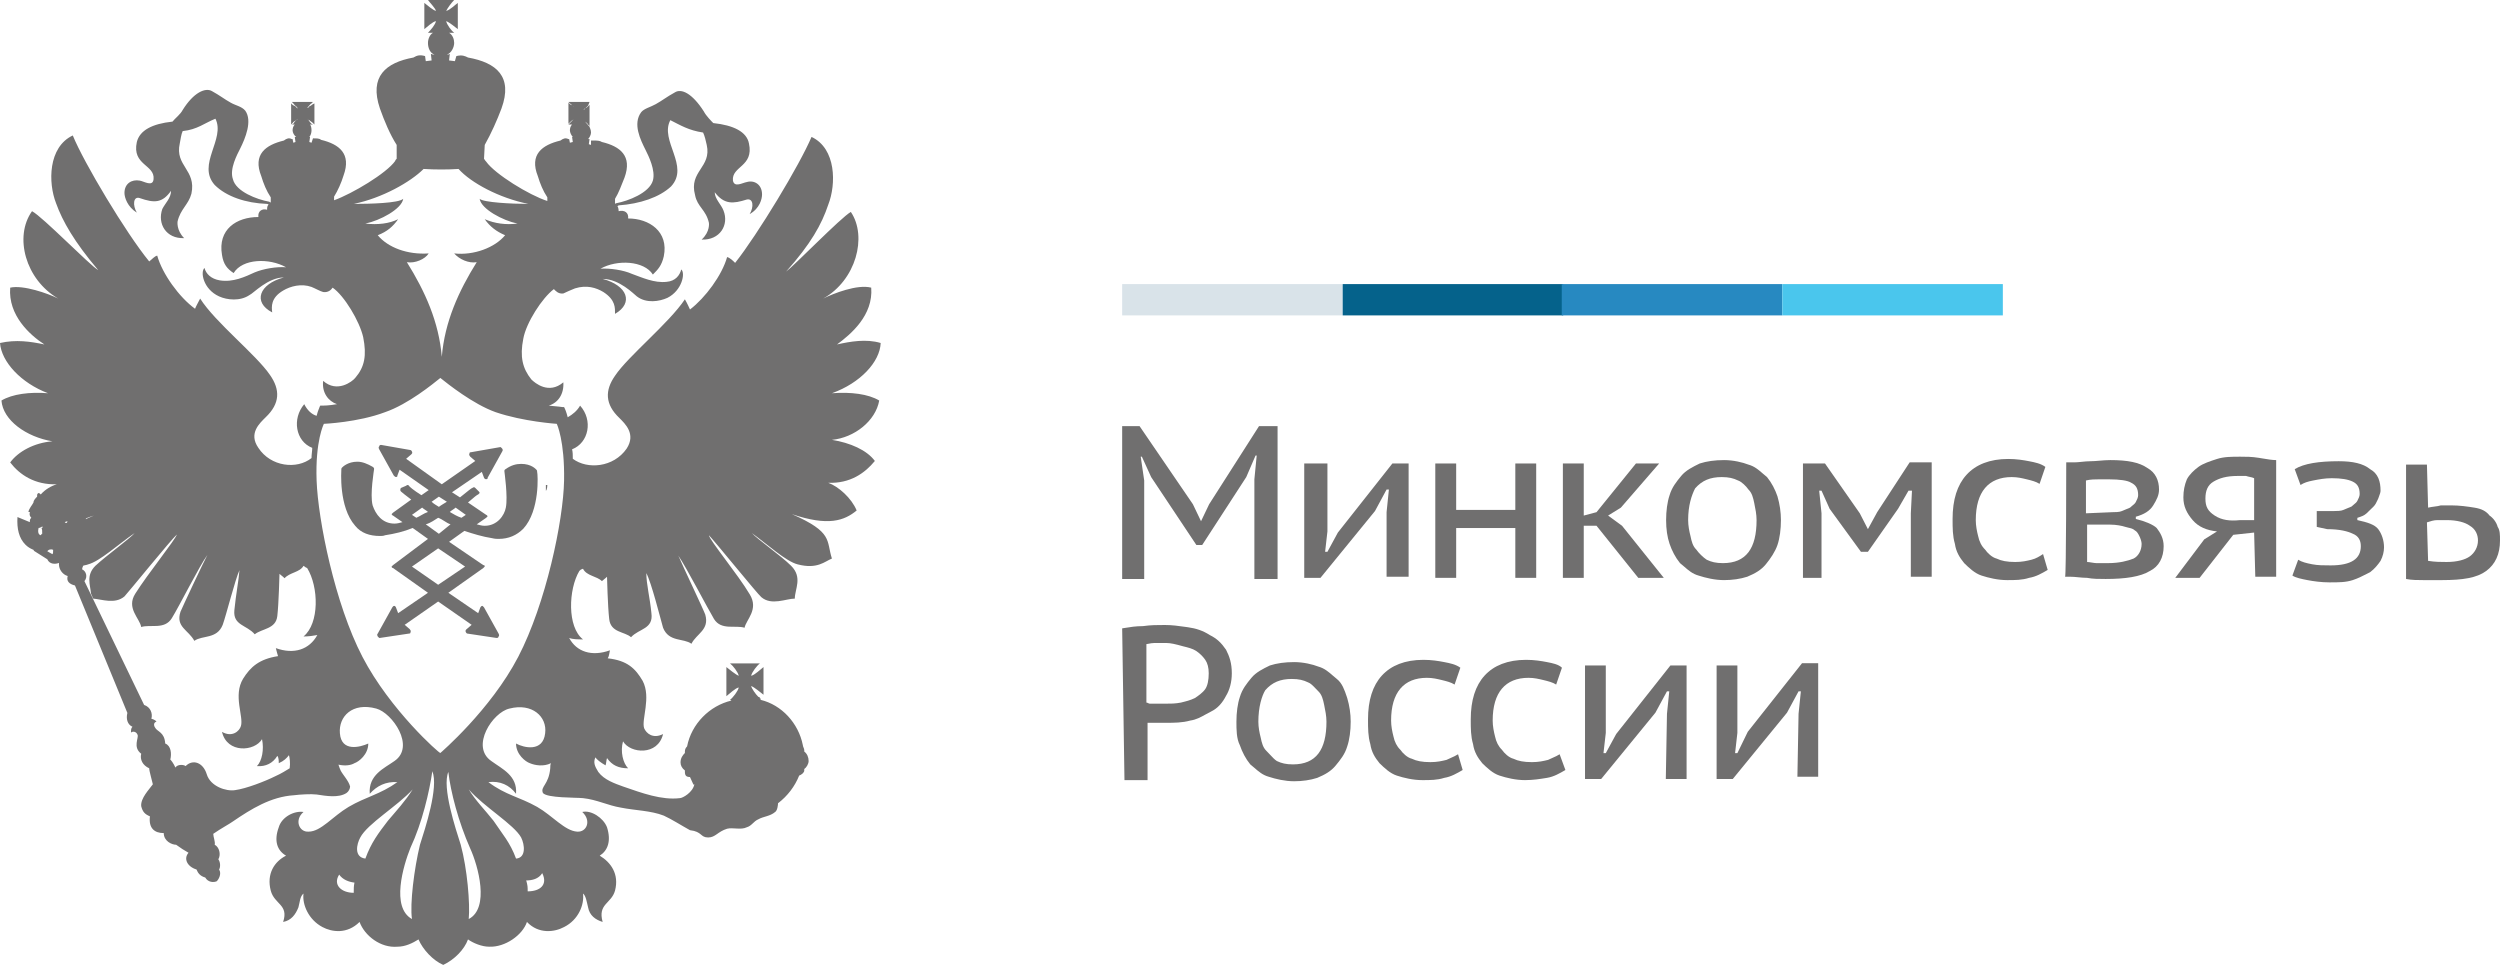 <svg width="474" height="183" viewBox="0 0 474 183" fill="none" xmlns="http://www.w3.org/2000/svg">
<path d="M101.704 89.058C101.566 88.92 100.738 87.953 98.806 87.953C97.84 87.953 96.874 88.229 95.908 88.92C95.632 89.058 95.632 89.196 95.632 89.334C95.632 89.472 96.322 94.166 95.908 96.238C95.632 97.756 94.252 99.689 91.906 99.689C91.354 99.689 90.94 99.551 90.388 99.413L92.182 98.171C92.32 98.032 92.458 97.894 92.458 97.894C92.458 97.894 92.32 97.618 92.182 97.618L88.732 95.271C89.836 94.305 90.526 93.752 90.664 93.752C90.802 93.614 90.94 93.476 90.94 93.476C90.94 93.338 90.802 93.2 90.802 93.2L90.112 92.51C89.974 92.371 89.836 92.371 89.836 92.371L89.56 92.51C89.422 92.51 88.594 93.2 87.214 94.305L85.696 93.338L91.354 89.472L91.768 90.577C91.906 90.853 92.044 90.853 92.182 90.853C92.458 90.853 92.458 90.715 92.458 90.577L95.218 85.606C95.356 85.33 95.356 85.33 95.218 85.054C95.08 84.916 94.942 84.778 94.942 84.778H94.804L89.284 85.744C89.008 85.744 89.008 85.882 89.008 86.02C88.87 86.296 89.008 86.296 89.146 86.573L90.112 87.401L83.764 91.819L77.002 86.987L77.968 86.158C78.106 86.02 78.244 85.882 78.106 85.606C77.968 85.33 77.83 85.33 77.83 85.33L72.31 84.363H72.172C72.034 84.363 71.896 84.501 71.896 84.639C71.758 84.778 71.758 84.916 71.896 85.192L74.656 90.162C74.794 90.3 74.932 90.439 75.07 90.439C75.346 90.439 75.346 90.3 75.346 90.162L75.76 89.058L81.28 92.924L79.9 93.89C78.382 92.924 77.554 92.233 77.554 92.095C77.416 91.957 77.278 91.957 77.278 91.957C77.14 91.957 77.002 92.095 77.002 92.095L76.036 92.51C75.898 92.648 75.898 92.786 75.898 92.924C75.898 93.062 76.036 93.2 76.036 93.2C76.174 93.338 76.864 93.89 77.968 94.719L74.518 97.204C74.38 97.342 74.242 97.48 74.242 97.48C74.242 97.48 74.38 97.756 74.518 97.756L76.312 98.999C75.76 99.137 75.346 99.275 74.794 99.275C72.448 99.275 71.206 97.48 70.654 95.823C70.102 93.752 70.93 89.058 70.93 88.92C70.93 88.644 70.792 88.644 70.654 88.505C69.688 87.953 68.722 87.539 67.756 87.539C65.962 87.539 64.996 88.505 64.858 88.644C64.72 88.782 64.72 88.92 64.72 88.92C64.72 89.196 64.168 96.1 67.342 99.689C68.446 101.07 70.102 101.622 72.034 101.622C72.31 101.622 72.724 101.622 73 101.484C74.794 101.208 76.588 100.794 78.244 100.104L81.142 102.175L74.518 107.145C74.38 107.283 74.242 107.421 74.242 107.421C74.242 107.56 74.38 107.698 74.518 107.698L81.142 112.392L75.484 116.258L75.07 115.154C74.932 114.877 74.794 114.877 74.794 114.877C74.518 114.877 74.518 115.015 74.38 115.154L71.62 120.124C71.482 120.262 71.482 120.4 71.62 120.676C71.758 120.815 71.896 120.953 71.896 120.953H72.034L77.554 120.124C77.83 120.124 77.83 119.986 77.83 119.848C77.968 119.572 77.83 119.572 77.692 119.296L76.726 118.467L83.074 114.049L89.422 118.467L88.456 119.296C88.318 119.434 88.18 119.572 88.318 119.848C88.456 120.124 88.594 120.124 88.594 120.124L94.114 120.953H94.252C94.39 120.953 94.528 120.815 94.528 120.676C94.666 120.538 94.666 120.4 94.528 120.124L91.768 115.154C91.63 115.015 91.492 114.877 91.492 114.877C91.216 114.877 91.216 115.015 91.078 115.154L90.664 116.258L85.006 112.392L91.63 107.698C91.768 107.56 91.906 107.421 91.906 107.421C91.906 107.145 91.768 107.145 91.63 107.145L85.144 102.727L88.042 100.656C89.698 101.208 91.492 101.76 93.286 102.037C93.838 102.175 94.252 102.175 94.528 102.175C96.46 102.175 97.978 101.484 99.22 100.242C102.394 96.79 101.98 89.886 101.842 89.472C101.842 89.334 101.842 89.196 101.704 89.058ZM83.212 94.166L84.73 95.133C84.316 95.409 83.764 95.685 83.212 96.1C82.798 95.823 82.246 95.547 81.832 95.133L83.212 94.166ZM78.106 97.618L80.038 96.238C80.314 96.514 80.866 96.79 81.142 97.066C80.314 97.342 79.624 97.894 78.934 98.171L78.106 97.618ZM88.18 107.421L83.074 110.873L78.106 107.421L83.074 103.97L88.18 107.421ZM83.212 101.208L80.728 99.413C81.694 99.137 82.384 98.585 83.074 98.171C83.902 98.447 84.592 99.137 85.42 99.413L83.212 101.208ZM87.49 98.171C86.662 97.894 85.972 97.48 85.282 97.066C85.558 96.79 86.11 96.514 86.386 96.238L88.318 97.618L87.49 98.171Z" fill="#706F6F"/>
<path d="M103.499 93.062C103.775 92.785 103.775 91.957 103.775 91.957H103.499V93.062Z" fill="#706F6F"/>
<path d="M166.701 75.94C164.631 74.698 161.319 74.283 157.731 74.559C163.113 72.626 166.839 68.622 166.977 65.032C164.217 64.204 161.181 64.756 158.697 65.308C161.319 63.376 165.597 59.786 165.183 54.539C162.561 53.849 158.007 55.643 156.075 56.61C162.285 53.158 164.493 44.874 161.319 40.179C159.387 41.284 150.556 50.397 149.038 51.501C153.729 46.254 155.799 42.526 157.041 38.798C158.559 34.932 158.559 28.167 153.867 25.958C151.66 31.204 143.656 44.459 139.378 49.844C138.964 49.43 138.412 48.878 137.86 48.74C136.894 52.192 133.72 56.472 130.822 58.681C130.684 58.405 130.408 57.715 129.856 56.748C126.82 61.304 119.092 67.518 116.608 71.246C114.676 74.007 114.676 76.63 117.436 79.254C118.54 80.359 120.61 82.291 118.816 85.053C116.332 88.643 111.364 89.057 108.604 86.986C108.604 86.296 108.604 85.743 108.466 85.191C111.64 83.948 112.468 79.668 109.984 76.907C109.432 77.873 108.604 78.564 107.638 79.116C107.362 78.011 107.086 77.459 107.086 77.459L106.948 77.183H106.672C106.672 77.183 105.706 77.045 104.05 76.907C105.844 76.354 106.948 74.698 106.81 72.488C104.05 74.836 101.428 72.626 100.738 71.936C99.082 69.865 98.53 67.656 99.22 64.204C99.772 61.166 102.808 56.472 105.016 54.815C105.292 55.091 105.844 55.782 106.81 55.643C107.362 55.367 108.328 54.953 109.018 54.677C111.226 53.986 113.02 54.539 114.4 55.367C116.746 56.886 116.608 58.405 116.608 59.51C120.196 57.438 118.954 54.125 114.262 52.882C117.436 52.882 120.196 55.782 120.748 56.196C122.542 57.576 125.026 57.162 126.544 56.472C129.304 55.091 129.994 51.777 129.166 51.087C128.89 52.192 128.062 53.296 126.406 53.434C124.06 53.71 121.714 52.606 119.782 51.915C118.264 51.225 115.642 50.811 113.848 50.949C117.022 49.154 122.128 49.43 123.784 52.053C124.75 51.087 125.44 50.397 125.854 48.602C126.82 43.907 123.094 41.422 119.092 41.422C119.23 40.317 118.402 39.765 117.298 40.041C117.298 39.627 117.16 39.075 117.022 39.075C117.16 39.075 117.298 38.937 117.298 38.937C121.3 38.66 125.026 37.418 127.234 35.347C130.822 31.481 125.026 26.648 127.096 22.782C129.028 23.749 130.546 24.715 133.306 25.129C133.582 25.682 133.858 26.786 133.996 27.477C134.962 31.757 130.546 32.447 131.788 37.004C132.202 39.213 133.858 39.765 134.41 42.25C134.41 42.25 134.686 43.907 133.03 45.426C136.48 45.564 138.274 42.665 137.17 39.903C136.756 38.798 135.514 37.694 135.514 36.451C137.308 38.798 138.964 38.66 141.586 37.832C142.828 37.556 142.966 39.213 142.138 40.593C144.07 39.489 144.484 37.694 144.484 36.865C144.484 34.932 142.966 34.104 141.586 34.518C140.758 34.656 139.24 35.623 138.964 34.242C138.688 31.481 142.966 31.619 142 27.2C141.586 24.991 139.102 23.749 135.238 23.334C134.962 23.058 133.858 21.954 133.444 21.125C131.236 17.673 129.166 16.707 127.924 17.535C126.406 18.364 125.578 19.054 124.336 19.744C123.37 20.297 122.128 20.573 121.576 21.263C119.92 23.472 121.438 26.51 122.404 28.443C122.956 29.548 124.336 32.309 123.784 34.242C123.094 36.589 119.092 38.108 116.884 38.522C116.746 38.522 116.608 38.66 116.608 38.66V37.694C117.298 36.589 117.85 35.071 118.402 33.69C119.92 29.548 117.574 27.753 114.124 26.924C113.71 26.648 113.158 26.648 112.606 26.648H112.054V27.477L111.64 27.338L111.778 26.372H111.502C111.778 26.096 112.054 25.544 112.054 25.129C112.054 24.577 111.778 24.163 111.778 24.025L111.502 23.749C111.364 23.472 111.226 23.472 110.95 23.058C110.812 22.92 110.674 22.782 110.674 22.782C110.812 22.92 110.95 23.058 110.95 23.058C111.226 23.334 111.364 23.334 111.502 23.61L111.778 23.887V19.883L111.502 20.159C111.364 20.297 111.226 20.435 110.95 20.573C110.674 20.849 110.674 20.849 110.674 20.849C110.674 20.711 110.812 20.573 110.95 20.573C111.226 20.297 111.364 20.159 111.502 20.021L111.778 19.33H107.776L108.052 19.606C108.328 19.744 108.466 20.021 108.742 20.159C108.88 20.435 109.018 20.435 109.018 20.435C108.88 20.297 108.742 20.297 108.742 20.159C108.466 19.883 108.19 19.883 108.052 19.744L107.776 19.468V23.472L108.052 23.196C108.328 22.92 108.328 22.92 108.742 22.644C108.88 22.506 109.018 22.368 109.018 22.368C108.88 22.506 108.742 22.644 108.742 22.644C108.466 22.92 108.328 23.058 108.052 23.334L107.776 23.61H108.466C108.19 23.887 108.052 24.301 108.052 24.715C108.052 25.129 108.328 25.682 108.604 25.958H108.466L108.604 26.924L108.052 27.062L107.914 26.372H107.776C107.224 26.096 106.81 26.234 106.258 26.648C102.808 27.477 100.324 29.271 101.98 33.414C102.394 34.794 102.946 36.175 103.774 37.418V38.108C100.324 37.004 93.838 32.999 92.183 30.652C91.906 30.376 91.906 30.238 91.769 30.1L91.906 27.477C93.148 25.267 94.252 22.782 95.081 20.573C97.288 14.498 94.115 11.874 88.733 10.908C88.181 10.632 87.629 10.355 86.525 10.632L86.249 11.598L85.145 11.46L85.283 10.217C85.007 10.355 85.007 10.355 84.731 10.355C85.559 10.079 86.111 8.975 86.111 8.146C86.111 7.456 85.835 6.628 85.145 6.213H86.111C85.559 5.799 84.731 4.694 84.593 4.004C85.283 4.28 86.249 5.109 86.801 5.523V0.552C86.387 0.828 85.283 1.933 84.593 2.071C84.869 1.519 85.559 0.552 86.111 0H81.143C81.419 0.414 82.523 1.519 82.661 2.071C82.109 1.933 81.143 1.105 80.453 0.552V5.523C81.005 5.109 81.971 4.142 82.661 4.004C82.523 4.694 81.695 5.661 81.143 6.213H82.109C81.557 6.489 81.143 7.318 81.143 8.146C81.143 9.113 81.557 10.079 82.385 10.355C82.109 10.355 82.109 10.355 81.695 10.217L81.833 11.46L80.729 11.598L80.591 10.632C79.625 10.355 79.073 10.493 78.383 10.908C73.139 11.874 69.965 14.498 72.035 20.573C72.863 22.92 73.967 25.544 75.209 27.477V30.1C75.071 30.238 74.933 30.376 74.933 30.514C73.277 32.861 66.791 36.727 63.341 37.97V37.28C64.031 36.175 64.721 34.656 65.135 33.276C66.653 29.133 64.307 27.338 60.857 26.51C60.581 26.234 60.029 26.234 59.477 26.234H59.339L59.063 27.062L58.649 26.924L58.787 25.958H58.649C58.925 25.682 59.063 25.129 59.063 24.715C59.063 24.163 58.925 23.749 58.787 23.61H59.339L59.063 23.472C58.787 23.196 58.787 23.196 58.511 22.782C58.373 22.644 58.235 22.506 58.235 22.506C58.373 22.644 58.511 22.782 58.649 22.782C58.925 23.058 59.063 23.058 59.339 23.334L59.615 23.61V19.606L59.339 19.744C59.063 19.883 59.063 20.021 58.649 20.159C58.511 20.435 58.373 20.435 58.235 20.435C58.373 20.297 58.511 20.159 58.511 20.159C58.787 19.883 58.787 19.744 59.063 19.606L59.339 19.33H55.337L55.613 19.606C55.751 19.744 55.889 20.021 56.165 20.159C56.441 20.435 56.441 20.573 56.441 20.573C56.303 20.435 56.165 20.435 56.165 20.297C55.889 20.021 55.613 20.021 55.475 19.883L55.199 19.606V23.61L55.475 23.334C55.613 23.058 55.751 23.058 56.165 22.782C56.441 22.644 56.441 22.506 56.441 22.506C56.441 22.644 56.303 22.782 56.165 22.782C55.889 23.058 55.751 23.196 55.613 23.472L55.337 23.61H55.889C55.613 23.887 55.475 24.301 55.475 24.715C55.475 25.129 55.751 25.682 56.165 25.958H55.889L56.027 26.924L55.613 27.062L55.475 26.372H55.337C54.785 26.096 54.371 26.234 53.819 26.648C50.369 27.477 47.885 29.271 49.541 33.414C49.955 34.794 50.507 36.175 51.335 37.418V38.384C51.197 38.384 51.059 38.246 51.059 38.246C48.713 37.832 44.711 36.313 44.159 33.966C43.469 32.033 44.987 29.271 45.539 28.167C46.505 26.234 47.885 22.92 46.505 20.987C45.815 20.159 44.711 20.021 43.745 19.468C42.503 18.778 41.675 18.088 40.157 17.259C38.915 16.569 36.707 17.535 34.637 20.849C34.223 21.677 33.12 22.506 32.706 23.058C28.841 23.472 26.496 24.715 25.944 26.924C24.978 31.343 29.393 31.204 29.117 33.966C28.98 35.485 27.324 34.38 26.496 34.242C24.978 33.966 23.598 34.794 23.598 36.589C23.598 37.418 24.15 39.213 25.944 40.317C25.116 38.937 25.254 37.142 26.496 37.556C29.256 38.522 30.773 38.522 32.429 36.175C32.429 37.556 31.326 38.522 30.773 39.627C29.808 42.388 31.463 45.288 34.913 45.15C33.395 43.631 33.671 41.974 33.671 41.974C34.223 39.627 35.741 38.798 36.293 36.727C37.259 32.171 33.12 31.481 34.085 27.2C34.223 26.51 34.361 25.405 34.637 24.853C37.397 24.577 38.777 23.334 40.847 22.506C42.779 26.372 37.259 31.204 40.709 35.071C42.917 37.28 46.643 38.522 50.645 38.66C50.783 38.66 50.921 38.798 50.921 38.798C50.645 39.075 50.645 39.351 50.645 39.765C49.679 39.489 48.851 40.041 48.989 41.146C44.849 41.146 41.261 43.493 42.089 48.325C42.365 50.12 43.055 50.949 44.297 51.777C45.953 49.016 51.059 48.878 54.233 50.673C52.439 50.535 49.955 50.949 48.299 51.639C46.505 52.468 44.159 53.572 41.675 53.158C40.019 52.882 39.053 51.915 38.777 50.811C37.949 51.501 38.501 54.815 41.537 56.196C43.055 56.886 45.539 57.162 47.333 55.92C48.023 55.643 50.783 52.606 53.819 52.606C49.127 53.849 47.885 57.3 51.611 59.233C51.473 58.129 51.335 56.472 53.681 55.091C55.061 54.263 57.131 53.71 59.063 54.401C59.753 54.677 60.719 55.229 61.271 55.367C62.237 55.505 62.789 54.953 63.065 54.539C65.273 56.058 68.171 60.89 68.861 63.928C69.551 67.38 69.137 69.589 67.343 71.66C66.791 72.35 63.893 74.559 61.271 72.212C60.995 74.421 62.237 76.078 63.893 76.63C62.375 76.907 61.271 76.907 61.133 76.907H60.719L60.581 77.183C60.581 77.321 60.305 77.735 60.029 78.84C59.063 78.564 58.235 77.735 57.683 76.63C55.337 79.392 56.027 83.672 59.201 84.915C59.201 85.467 59.063 86.157 59.063 86.848C56.303 89.057 51.335 88.505 48.989 84.915C47.057 82.153 49.265 80.22 50.369 79.116C53.129 76.492 53.129 73.869 51.197 71.108C48.575 67.242 40.847 61.166 37.949 56.61C37.535 57.438 37.121 58.129 36.983 58.543C33.947 56.334 30.773 51.915 29.808 48.464C29.256 48.602 28.841 49.154 28.29 49.568C23.874 44.183 15.87 30.79 13.8 25.682C9.108 27.891 9.108 34.656 10.626 38.522C11.868 41.974 14.076 45.84 18.63 51.225C16.974 50.259 8.142 41.146 6.072 40.041C2.622 44.874 4.83 53.02 11.04 56.61C9.108 55.643 4.416 53.986 1.932 54.539C1.518 59.786 5.658 63.514 8.418 65.308C5.796 64.756 3.036 64.342 0 65.032C0.276 68.622 4.002 72.626 9.108 74.559C5.658 74.283 2.346 74.698 0.276 75.94C0.552 79.668 4.968 82.844 9.936 83.672C6.486 83.948 3.45 85.605 1.932 87.676C3.726 90.024 6.624 91.957 10.764 91.819C9.798 92.095 8.556 92.785 7.728 93.752C7.59 93.614 7.452 93.475 7.314 93.475C7.038 93.614 7.038 93.751 7.038 94.028C7.038 94.028 7.038 94.028 7.038 94.166C6.762 94.442 6.348 94.856 6.348 95.27C6.072 95.823 5.52 96.375 5.382 97.065C5.658 97.065 5.658 97.065 5.658 97.203C5.52 97.48 5.658 97.894 5.934 98.17C5.658 98.446 5.658 98.584 5.658 98.998L3.312 98.032C3.174 100.241 3.588 102.036 4.83 103.279C5.796 104.245 6.762 104.245 6.348 104.383L8.97 106.04C9.384 107.007 10.488 107.007 11.178 106.73C11.178 106.73 11.178 106.868 11.178 107.007C11.178 107.973 11.868 108.94 12.834 109.216C12.558 110.182 13.11 110.735 14.214 111.011L24.15 135.173C23.874 136.278 24.15 137.383 25.116 137.797C24.84 138.073 24.84 138.349 24.84 138.901C25.116 138.625 25.806 138.625 26.082 139.316C26.358 139.868 25.116 141.663 26.772 142.906C26.496 144.01 27.048 145.115 28.29 145.667C28.29 146.219 28.841 148.014 28.98 148.705C28.29 149.671 26.634 151.328 26.772 152.847C27.048 153.951 27.462 154.366 28.427 154.78C28.151 156.989 29.256 157.955 31.049 157.955C31.049 159.474 32.568 160.165 33.395 160.165C34.361 160.855 34.775 161.131 35.741 161.683C34.775 162.788 35.465 164.307 37.259 164.859C37.535 165.549 37.949 166.102 38.915 166.378C39.467 167.344 40.571 167.344 41.123 167.068C41.399 166.792 42.089 165.688 41.537 164.859C41.813 164.445 41.813 163.478 41.399 162.926C41.951 161.96 41.537 160.579 40.709 160.165C40.847 159.612 40.433 158.646 40.433 158.094C41.813 157.127 43.607 156.161 44.159 155.746C47.609 153.399 51.335 151.052 55.751 150.776C56.855 150.638 58.925 150.5 60.029 150.638C61.823 150.914 64.169 151.328 65.687 150.361C66.101 150.085 66.377 149.533 66.377 149.119C66.101 148.014 64.997 146.91 64.583 146.081C64.445 145.805 64.307 145.391 64.169 144.977C65.411 145.253 66.515 145.115 67.205 144.7C68.033 144.424 69.827 143.044 69.827 140.973C68.309 141.663 64.721 142.629 64.445 139.039C64.169 135.864 66.791 133.102 71.345 134.345C74.381 135.173 78.797 141.525 74.795 144.286C72.863 145.667 69.827 146.91 70.103 150.5C71.483 148.981 73.139 148.152 75.347 148.29C72.035 150.638 69.413 151.052 66.101 152.985C63.065 154.78 60.857 157.679 58.511 157.679C56.717 157.817 55.751 155.47 57.545 153.951C55.751 153.675 53.405 154.918 52.853 156.851C51.887 159.474 52.577 161.269 54.233 162.236C52.025 163.34 50.507 165.688 51.335 168.863C52.025 171.487 54.785 171.487 53.681 174.8C55.199 174.524 56.027 173.42 56.579 172.039C56.855 171.072 56.855 169.968 57.545 169.416C57.269 171.487 58.511 174.386 61.133 175.767C62.927 176.733 65.825 177.148 68.171 174.8C69.137 177.424 72.173 179.771 75.347 179.495C76.865 179.495 78.245 178.805 79.349 178.114C80.177 180.047 82.109 182.118 84.041 182.947C86.111 181.98 88.043 180.047 88.733 178.114C89.698 178.805 91.355 179.495 92.734 179.495C95.77 179.633 99.082 177.286 99.91 174.8C102.118 177.148 105.154 176.733 106.948 175.767C109.708 174.386 110.812 171.487 110.536 169.416C111.088 169.83 111.226 170.934 111.502 172.039C111.778 173.558 112.882 174.386 114.262 174.8C113.296 171.349 115.918 171.349 116.608 168.863C117.436 165.688 115.78 163.478 113.71 162.236C115.228 161.269 115.918 159.474 115.09 156.851C114.4 155.056 112.054 153.537 110.398 153.951C112.192 155.608 111.226 157.817 109.432 157.679C107.086 157.541 104.74 154.642 101.842 152.985C98.392 151.052 95.908 150.776 92.597 148.29C94.805 148.014 96.598 148.843 97.84 150.5C98.116 147.048 95.218 145.805 93.148 144.286C89.147 141.525 93.424 135.035 96.598 134.345C100.876 133.24 103.774 135.864 103.36 139.039C102.946 142.629 99.358 141.801 97.84 140.973C97.84 143.044 99.634 144.424 100.462 144.7C101.428 145.115 103.084 145.391 104.464 144.7C104.326 144.977 104.326 145.391 104.326 145.667C104.05 148.843 102.394 149.119 102.946 150.361C103.774 151.328 109.156 151.19 110.536 151.328C113.158 151.604 115.228 152.709 117.712 153.123C120.472 153.675 123.37 153.675 125.854 154.642C127.372 155.332 129.304 156.575 130.822 157.403C133.168 157.679 132.754 158.784 134.272 158.784C135.652 158.784 136.066 157.679 137.86 157.127C138.964 156.851 140.482 157.403 141.586 156.851C142.552 156.575 142.828 155.746 143.794 155.332C144.76 154.78 146.002 154.78 146.968 153.951C147.382 153.675 147.52 152.709 147.52 152.156V152.294C149.314 150.914 150.694 149.119 151.522 147.048C151.936 146.91 152.488 146.495 152.488 146.081C152.488 145.943 152.488 145.805 152.488 145.805C152.902 145.529 153.315 144.839 153.315 144.286C153.315 143.596 153.04 142.906 152.488 142.491C152.488 142.491 152.488 142.353 152.488 142.215C152.488 141.939 152.212 141.525 152.212 141.249C151.384 137.106 148.21 133.655 144.208 132.688C144.208 132.55 144.208 132.55 144.208 132.412H144.07C144.07 132.136 143.932 132.136 143.794 132.136C143.242 131.584 142.552 130.617 142.414 130.065C143.104 130.341 144.208 131.307 144.76 131.722V126.475C144.208 126.889 143.104 127.994 142.414 128.132C142.552 127.441 143.518 126.199 144.07 125.784H138.412C138.964 126.199 139.93 127.441 140.068 128.132C139.378 127.856 138.274 126.889 137.722 126.475V131.998C138.274 131.584 139.378 130.479 140.068 130.341C139.93 131.031 138.964 132.274 138.412 132.688L138.688 132.826C134.548 133.793 131.098 137.245 130.27 141.525C129.994 141.801 129.856 142.077 129.856 142.491C129.856 142.629 129.856 142.767 129.856 142.767C129.442 143.182 129.028 143.734 129.028 144.562C129.028 145.115 129.304 145.667 129.856 146.081C129.856 146.081 129.856 146.219 129.856 146.357C129.856 147.048 130.132 147.324 130.822 147.324C131.098 147.876 131.236 148.29 131.512 148.843C131.512 148.705 131.512 148.705 131.65 148.705C131.374 150.223 129.442 151.328 128.89 151.328C125.44 151.742 121.714 150.361 118.126 149.119C116.608 148.567 114.538 147.876 113.434 146.357C112.744 145.253 112.468 144.562 112.882 143.596C113.158 144.01 113.848 144.562 114.814 145.115C114.952 144.7 114.952 144.148 115.09 143.734C116.056 145.115 117.298 145.667 119.092 145.667C118.126 144.7 117.574 142.491 118.126 140.558C119.506 142.906 124.75 143.32 125.716 139.178C123.784 140.144 122.542 139.039 122.128 138.073C121.576 136.416 123.508 132.274 121.852 129.098C120.472 126.751 118.954 125.232 115.228 124.818C115.504 124.404 115.504 123.851 115.642 123.299C112.192 124.542 109.294 123.575 107.914 120.952C108.604 121.228 109.57 121.228 110.536 121.228C107.5 118.881 107.776 111.701 109.846 108.249C110.122 107.973 110.122 107.973 110.536 107.835C111.226 109.216 113.158 109.216 114.124 110.182C114.4 109.906 114.676 109.768 115.09 109.354C115.09 109.354 115.228 115.015 115.504 117.362C115.78 119.985 118.402 119.709 119.644 120.814C121.162 119.157 123.922 119.295 123.508 116.257C123.232 113.358 122.542 110.735 122.542 108.663C123.508 110.458 125.164 117.086 125.716 119.019C126.82 121.78 129.58 120.952 131.098 122.057C132.064 120.123 134.548 119.433 133.72 116.534C133.444 115.705 129.304 107.007 128.614 105.35C130.132 107.559 134.134 115.291 135.376 117.362C136.756 119.571 139.378 118.467 141.172 119.019C141.448 117.5 143.932 115.567 142.138 112.668C139.93 108.94 134.548 102.45 134.41 101.484C135.376 102.45 143.656 112.668 144.346 113.22C146.278 114.877 149.038 113.496 150.694 113.496C150.694 111.701 152.212 109.492 150.004 107.283C148.072 105.35 143.518 102.174 142.552 101.069C145.588 103.279 149.038 106.454 151.246 107.007C154.971 107.973 156.351 106.454 157.731 105.902C156.627 102.45 158.007 100.931 150.142 97.48C157.041 99.827 160.077 98.722 162.423 96.789C161.457 94.442 158.973 92.233 157.041 91.542C161.181 91.68 163.941 89.747 165.873 87.4C164.355 85.329 161.181 83.948 157.731 83.396C162.009 82.982 166.011 79.806 166.701 75.94ZM8.004 101.207C7.866 101.207 7.866 101.346 7.728 101.484C7.176 101.346 7.176 100.655 7.314 100.103C7.59 100.103 7.728 99.965 8.004 99.827L8.142 99.965L7.866 100.103C8.004 100.379 8.004 100.655 8.004 101.207ZM9.936 105.074L8.97 104.521C9.246 104.107 9.798 104.107 10.074 104.245C10.074 104.659 10.074 104.935 9.936 105.074ZM12.696 99.136C12.558 99.136 12.42 99.136 12.42 99.136L12.282 98.998C12.558 98.86 12.558 98.86 12.834 98.86C12.696 98.998 12.696 99.136 12.696 99.136ZM67.067 169.277C64.721 169.277 63.065 167.759 64.307 165.826C64.997 166.792 66.101 167.206 67.205 167.344C67.067 168.035 67.067 168.449 67.067 169.277ZM102.808 165.549C103.912 167.759 102.394 169.001 100.048 169.001C100.048 168.173 100.048 167.897 99.772 166.93C100.876 166.93 102.118 166.654 102.808 165.549ZM67.067 38.66C72.449 37.556 77.831 34.518 80.315 32.033C82.385 32.171 85.007 32.171 86.939 32.033C89.284 34.656 94.666 37.556 100.186 38.66C97.012 38.66 91.63 38.384 90.941 37.694C91.216 39.627 95.356 41.836 98.116 42.388C95.908 42.665 93.838 42.388 91.906 41.56C92.873 42.941 94.115 43.907 95.77 44.598C93.838 46.945 89.837 48.464 86.111 48.049C87.077 49.154 88.871 49.982 90.388 49.706C86.939 55.229 84.317 61.028 83.765 67.656C83.213 61.028 80.591 55.229 77.141 49.706C78.659 49.982 80.591 49.154 81.281 48.049C77.279 48.325 73.553 46.945 71.621 44.598C73.415 43.907 74.519 42.941 75.485 41.56C73.829 42.388 71.621 42.665 69.275 42.388C72.035 41.836 76.175 39.627 76.451 37.694C75.623 38.522 70.103 38.66 67.067 38.66ZM17.802 97.756C17.25 98.032 16.698 98.17 16.284 98.446C16.284 98.308 16.284 98.308 16.284 98.308C16.836 98.032 17.388 97.894 17.802 97.756ZM52.301 122.885C52.439 123.575 52.577 123.851 52.715 124.404C49.127 124.956 47.471 126.475 46.091 128.684C44.159 131.86 46.229 135.864 45.677 137.659C45.401 138.625 44.021 139.868 42.089 138.763C43.055 142.906 48.299 142.491 49.679 140.144C50.093 142.077 49.679 144.286 48.713 145.253C50.369 145.391 51.749 144.7 52.577 143.32C52.853 143.596 52.853 144.286 52.853 144.7C53.819 144.286 54.371 143.734 54.785 143.182C54.923 143.596 55.061 144.7 54.923 145.667C54.233 146.081 53.405 146.633 52.163 147.186C50.231 148.152 46.643 149.533 44.573 149.809C42.917 150.085 39.881 149.119 39.191 146.772C38.501 144.562 36.569 143.872 35.189 145.253C34.913 144.977 33.672 144.839 33.258 145.529C33.258 145.529 32.843 144.562 32.291 144.01C32.568 142.906 32.429 141.387 31.326 140.973C31.188 138.763 29.808 138.763 29.393 137.935C29.117 137.521 29.117 136.968 29.669 136.83C29.393 136.416 28.703 136.278 28.703 136.278C28.98 135.312 28.566 134.069 27.324 133.655L16.008 110.182C16.698 109.354 16.284 108.249 15.594 107.973C15.594 107.973 15.594 107.835 15.594 107.697C15.732 107.421 15.732 107.421 15.732 107.283C16.008 107.145 16.422 107.145 16.698 107.007C18.906 106.454 22.494 103.141 25.53 101.069C24.564 102.174 20.148 105.35 18.078 107.283C16.284 109.078 17.112 110.873 17.25 112.529L17.664 113.496C19.32 113.634 21.804 114.601 23.598 113.082C24.15 112.529 32.429 102.312 33.533 101.346C33.258 102.312 28.014 108.802 25.668 112.529C23.874 115.291 26.496 117.224 26.772 118.881C28.566 118.329 31.188 119.433 32.568 117.224C33.947 115.015 37.811 107.283 39.329 105.212C38.639 106.454 34.499 115.291 34.223 115.981C33.258 118.881 35.741 119.433 36.845 121.504C38.363 120.4 41.123 121.228 42.227 118.467C42.917 116.534 44.573 109.906 45.401 108.111C45.263 110.044 44.711 112.806 44.435 115.705C44.159 118.605 46.781 118.467 48.299 120.262C49.679 119.157 52.301 119.295 52.577 116.81C52.853 114.463 52.991 108.802 52.991 108.802C53.267 109.078 53.543 109.216 53.957 109.63C54.923 108.525 56.855 108.525 57.545 107.283C57.821 107.421 57.821 107.559 58.235 107.697C60.443 111.287 60.581 118.19 57.545 120.676C58.511 120.676 59.477 120.538 60.167 120.4C58.649 123.161 55.751 124.128 52.301 122.885ZM73.553 155.608C71.759 157.955 70.379 159.75 69.275 162.788C67.067 162.512 67.619 160.027 68.309 158.784C69.689 156.161 75.347 152.847 78.245 149.671C76.865 151.88 75.071 153.813 73.553 155.608ZM79.625 160.165C78.521 164.721 77.693 171.349 78.107 174.248C74.105 172.039 76.451 164.169 77.831 160.717C80.039 156.022 81.419 150.085 81.971 146.219C83.213 149.257 80.591 157.127 79.625 160.165ZM88.871 174.248C89.147 171.349 88.595 164.721 87.353 160.165C86.387 157.127 83.765 149.257 85.007 146.357C85.421 150.085 86.939 155.884 89.147 160.855C90.665 164.169 92.873 172.177 88.871 174.248ZM98.806 158.784C99.496 160.165 99.772 162.65 97.84 162.788C96.736 159.75 95.219 158.094 93.562 155.608C92.044 153.675 90.112 151.742 88.871 149.671C91.769 152.985 97.426 156.299 98.806 158.784ZM98.254 124.542C93.01 134.621 83.489 142.767 83.489 142.767C83.351 142.906 73.967 134.621 68.723 124.542C63.479 114.462 60.305 98.584 60.029 91.128C59.753 83.534 61.409 80.359 61.409 80.359C61.409 80.359 67.895 80.082 73.001 78.149C77.417 76.63 82.109 72.764 83.489 71.66C84.869 72.764 89.698 76.63 93.977 78.149C99.22 79.944 105.568 80.359 105.568 80.359C105.568 80.359 107.086 83.534 106.948 91.128C106.81 98.722 103.498 114.462 98.254 124.542Z" fill="#706F6F"/>
<path d="M254.575 53.863H212.762V59.8H254.575V53.863Z" fill="#D9E3E9"/>
<path d="M296.388 53.863H254.574V59.8H296.388V53.863Z" fill="#05628B"/>
<path d="M337.924 53.863H296.11V59.8H337.924V53.863Z" fill="#2789C1"/>
<path d="M379.739 53.863H337.926V59.8H379.739V53.863Z" fill="#4AC6ED"/>
<path d="M237.83 90.883L238.27 86.374H238.05L236.291 90.453L227.935 103.334H226.835L218.259 90.453L216.5 86.589H216.28L216.94 91.097V109.774H212.762V80.793H216.06L226.176 95.605L227.715 98.826L229.254 95.605L238.71 80.793H242.228V109.774H237.83V90.883Z" fill="#706F6F"/>
<path d="M262.896 97.108L263.336 92.815H262.896L260.697 96.894L250.362 109.559H247.283V87.877H251.681V100.758L251.241 104.622H251.681L253.66 100.972L263.996 87.877H267.074V109.345H262.896V97.108Z" fill="#706F6F"/>
<path d="M276.09 100.114H287.305V109.559H291.263V87.877H287.305V96.679H276.09V87.877H272.132V109.559H276.09V100.114Z" fill="#706F6F"/>
<path d="M302.699 99.684H300.28V109.559H296.322V87.877H300.28V97.752L302.699 97.108L310.176 87.877H314.574L307.317 96.25L304.898 97.752L307.537 99.684L315.453 109.559H310.616L302.699 99.684Z" fill="#706F6F"/>
<path fill-rule="evenodd" clip-rule="evenodd" d="M316.554 93.888C316.114 95.176 315.894 96.894 315.894 98.611C315.894 100.328 316.114 101.831 316.554 103.119C316.994 104.407 317.653 105.695 318.533 106.769C318.808 106.983 319.069 107.211 319.33 107.439C320.114 108.124 320.897 108.808 322.051 109.13C323.371 109.559 325.13 109.989 326.889 109.989C328.429 109.989 329.968 109.774 331.287 109.345C332.827 108.701 333.926 108.057 334.806 106.983C335.685 105.91 336.565 104.622 337.005 103.334C337.444 102.046 337.664 100.328 337.664 98.611C337.664 97.108 337.444 95.606 337.005 94.103C336.565 92.815 335.905 91.527 335.026 90.454C334.751 90.239 334.49 90.011 334.228 89.783C333.445 89.098 332.662 88.414 331.507 88.092C330.408 87.663 328.648 87.233 326.889 87.233C325.13 87.233 323.591 87.448 322.271 87.877C320.952 88.521 319.633 89.165 318.753 90.239C317.873 91.312 316.994 92.385 316.554 93.888ZM320.512 101.616C320.292 100.758 320.072 99.684 320.072 98.611C320.072 95.82 320.732 93.888 321.392 92.6C322.711 91.097 324.25 90.454 326.449 90.454C327.769 90.454 328.648 90.668 329.528 91.097C330.188 91.312 331.067 92.171 331.507 92.815C332.167 93.459 332.387 94.318 332.607 95.391C332.827 96.464 333.046 97.538 333.046 98.611C333.046 103.978 331.067 106.769 326.669 106.769C325.35 106.769 324.47 106.554 323.591 106.125C322.931 105.695 322.051 104.837 321.612 104.192C320.952 103.548 320.732 102.69 320.512 101.616Z" fill="#706F6F"/>
<path d="M362.292 97.323L362.511 93.029H361.852L359.873 96.464L354.155 104.622H352.836L346.898 96.464L345.359 93.029H344.919L345.359 97.323V109.559H341.841V87.877H346.019L352.616 97.323L354.155 100.328L355.914 97.108L362.072 87.663H366.25V109.345H362.292V97.323Z" fill="#706F6F"/>
<path d="M388.242 108.057L387.362 105.051C386.702 105.481 386.043 105.91 385.163 106.125C384.283 106.339 383.404 106.554 382.084 106.554C380.545 106.554 379.446 106.339 378.566 105.91C377.686 105.695 376.807 104.837 376.367 104.192C375.707 103.548 375.267 102.69 375.048 101.616C374.828 100.758 374.608 99.684 374.608 98.611C374.608 93.244 377.027 90.453 381.425 90.453C382.524 90.453 383.404 90.668 384.283 90.883C385.163 91.097 386.043 91.312 386.702 91.742L387.802 88.521C386.922 87.877 385.823 87.663 384.723 87.448C383.624 87.233 382.304 87.019 380.765 87.019C377.247 87.019 374.608 88.092 372.849 90.024C371.089 91.956 370.21 94.747 370.21 98.396C370.21 100.114 370.21 101.616 370.65 103.119C370.869 104.622 371.529 105.695 372.409 106.769C373.288 107.627 374.388 108.701 375.707 109.13C377.027 109.559 378.786 109.989 380.545 109.989C382.084 109.989 383.404 109.989 384.723 109.559C386.042 109.345 387.142 108.701 388.242 108.057Z" fill="#706F6F"/>
<path fill-rule="evenodd" clip-rule="evenodd" d="M391.758 87.663H393.297C393.711 87.663 394.174 87.615 394.663 87.565C395.211 87.508 395.795 87.448 396.376 87.448C396.9 87.448 397.475 87.399 398.076 87.348C398.734 87.292 399.425 87.233 400.114 87.233C403.412 87.233 405.611 87.663 407.151 88.736C408.69 89.595 409.35 91.097 409.35 92.815C409.35 93.888 408.91 94.747 408.25 95.82C407.591 96.894 406.491 97.538 404.952 97.967V98.396C406.711 98.826 408.25 99.47 408.91 100.114C409.57 100.972 410.229 102.046 410.229 103.549C410.229 105.695 409.35 107.413 407.591 108.271C405.831 109.345 402.973 109.774 399.234 109.774C397.915 109.774 396.815 109.774 395.716 109.559C395.166 109.559 394.616 109.506 394.067 109.452C393.517 109.398 392.967 109.345 392.417 109.345H391.544C391.758 109.133 391.758 87.663 391.758 87.663ZM400.554 97.108C400.994 97.108 401.873 97.108 402.313 96.894C402.533 96.786 402.808 96.679 403.083 96.572C403.357 96.464 403.632 96.357 403.852 96.25C404.007 96.098 404.163 95.973 404.308 95.856C404.574 95.643 404.81 95.454 404.952 95.176C405.172 94.747 405.392 94.318 405.392 93.888C405.392 92.6 404.952 91.956 404.072 91.527C403.412 91.097 401.873 90.883 399.894 90.883H397.915C397.255 90.883 396.376 90.883 395.496 91.097V97.323L400.554 97.108ZM395.716 106.554C395.936 106.554 396.266 106.608 396.596 106.661C396.925 106.715 397.255 106.769 397.475 106.769H399.674C401.873 106.769 403.412 106.339 404.512 105.91C405.392 105.481 406.051 104.407 406.051 103.119C406.051 102.69 405.831 102.046 405.611 101.616C405.392 101.187 405.172 100.758 404.732 100.543C404.428 100.247 404.02 100.155 403.579 100.056C403.381 100.011 403.177 99.966 402.973 99.899C402.313 99.684 401.213 99.47 400.114 99.47H395.716V106.554Z" fill="#706F6F"/>
<path fill-rule="evenodd" clip-rule="evenodd" d="M423.425 101.402L427.383 100.972L427.603 109.345H431.561V87.233C430.833 87.233 429.953 87.086 428.922 86.913C428.71 86.878 428.488 86.841 428.263 86.804C426.944 86.589 425.844 86.589 424.745 86.589C423.205 86.589 421.666 86.589 420.346 87.019C419.027 87.448 417.708 87.877 416.828 88.521C415.948 89.165 415.069 90.024 414.629 90.883C414.189 91.956 413.969 93.029 413.969 94.317C413.969 96.035 414.629 97.323 415.729 98.611C416.828 99.899 418.367 100.543 420.346 100.758L417.928 102.26L412.43 109.559H417.048L423.425 101.402ZM427.383 90.668V98.611H424.745C422.765 98.826 421.226 98.611 419.907 97.752C418.587 96.894 418.147 96.035 418.147 94.532C418.147 93.029 418.587 91.956 419.687 91.312C420.786 90.668 422.106 90.239 424.305 90.239H425.844C426.133 90.333 426.38 90.386 426.603 90.433C426.889 90.495 427.136 90.548 427.383 90.668Z" fill="#706F6F"/>
<path d="M439.256 96.894H442.555C442.994 96.894 443.874 96.894 444.314 96.679C444.534 96.572 444.809 96.464 445.084 96.357C445.359 96.25 445.633 96.142 445.853 96.035C446.009 95.883 446.165 95.758 446.311 95.64C446.577 95.427 446.811 95.239 446.953 94.962C447.173 94.532 447.392 94.103 447.392 93.674C447.392 92.385 446.953 91.742 446.073 91.312C445.193 90.883 443.874 90.668 442.115 90.668C440.796 90.668 439.696 90.883 438.597 91.097C437.497 91.312 436.837 91.527 436.178 91.956L435.078 88.951C436.837 87.877 439.696 87.448 443.434 87.448C446.073 87.448 448.052 87.877 449.372 88.951C450.911 89.809 451.351 91.312 451.351 93.029C451.351 93.344 451.233 93.658 451.083 94.057C451.029 94.203 450.97 94.36 450.911 94.532C450.859 94.634 450.807 94.747 450.752 94.867C450.575 95.254 450.367 95.707 450.031 96.035L448.712 97.323C448.272 97.752 447.612 97.967 446.953 98.182V98.611C448.932 99.04 450.251 99.47 450.911 100.328C451.571 101.187 452.01 102.475 452.01 103.763C452.01 104.622 451.79 105.481 451.351 106.339C450.911 106.983 450.251 107.842 449.372 108.486C449.164 108.587 448.944 108.701 448.712 108.82C447.961 109.207 447.081 109.661 446.073 109.989C444.754 110.418 443.434 110.418 441.675 110.418C440.136 110.418 438.596 110.203 437.497 109.989C436.397 109.774 435.298 109.559 434.638 109.13L435.738 106.125C436.397 106.554 437.277 106.769 438.377 106.983C439.476 107.198 440.576 107.198 441.895 107.198C445.853 107.198 447.612 105.91 447.612 103.548C447.612 102.475 447.173 101.616 446.073 101.187C445.193 100.758 443.654 100.328 441.235 100.328L439.256 99.899V96.894Z" fill="#706F6F"/>
<path fill-rule="evenodd" clip-rule="evenodd" d="M461.581 96.045C461.191 96.096 460.779 96.149 460.367 96.25L460.147 88.092H456.188V109.774C457.288 109.989 458.387 109.989 459.487 109.989H463.005C466.964 109.989 469.602 109.559 471.362 108.271C473.121 106.983 474 105.051 474 102.475C474 101.402 474 100.543 473.561 99.899C473.341 99.04 472.681 98.182 472.021 97.752C471.362 96.894 470.482 96.464 469.163 96.25C467.843 96.035 466.304 95.82 464.765 95.82H462.785C462.435 95.934 462.023 95.988 461.581 96.045ZM463.884 106.554C462.785 106.554 461.686 106.554 460.367 106.339L460.147 99.04C460.806 98.826 461.466 98.611 462.126 98.611H463.885C465.864 98.611 467.403 99.04 468.283 99.684C469.382 100.328 469.822 101.402 469.822 102.475C469.822 103.763 469.163 104.837 468.283 105.481C467.403 106.125 465.864 106.554 463.884 106.554Z" fill="#706F6F"/>
<path fill-rule="evenodd" clip-rule="evenodd" d="M213.198 119.068L212.762 119.139L213.199 147.912H217.576V137.042H221.078C222.61 137.042 224.142 137.042 225.674 136.616C226.784 136.461 227.665 135.971 228.566 135.469C228.907 135.279 229.252 135.087 229.613 134.911C230.926 134.271 231.801 133.206 232.458 131.927C233.115 130.861 233.552 129.369 233.552 127.664C233.552 125.746 233.115 124.468 232.458 123.189C231.583 121.91 230.707 121.058 229.394 120.418C228.081 119.566 226.768 119.139 225.236 118.926L224.726 118.855C223.406 118.668 222.218 118.5 220.859 118.5C219.327 118.5 218.233 118.5 216.701 118.713C215.342 118.713 214.327 118.881 213.198 119.068ZM218.889 121.91H221.078C221.953 121.91 222.829 122.123 224.361 122.549C225.236 122.763 226.111 122.976 226.768 123.402C227.424 123.828 228.081 124.468 228.519 125.107C228.956 125.746 229.175 126.599 229.175 127.664C229.175 128.943 228.956 130.009 228.519 130.648C228.081 131.288 227.206 131.927 226.549 132.353C225.674 132.779 224.799 132.993 223.923 133.206C222.829 133.419 221.953 133.419 220.859 133.419H218.014C217.905 133.419 217.795 133.366 217.686 133.312C217.576 133.259 217.467 133.206 217.358 133.206V122.123C217.438 122.123 217.576 122.095 217.752 122.058C218.057 121.996 218.473 121.91 218.889 121.91Z" fill="#706F6F"/>
<path fill-rule="evenodd" clip-rule="evenodd" d="M235.082 132.14C234.644 133.419 234.426 135.124 234.426 136.829C234.426 138.321 234.426 140.026 235.082 141.305C235.52 142.584 236.176 143.862 237.052 144.928C237.325 145.141 237.585 145.368 237.845 145.594C238.625 146.273 239.404 146.953 240.553 147.272C241.866 147.699 243.617 148.125 245.368 148.125C246.9 148.125 248.432 147.912 249.745 147.486C251.277 146.846 252.371 146.207 253.246 145.141C254.122 144.076 254.997 143.01 255.435 141.518C255.873 140.239 256.091 138.534 256.091 136.829C256.091 135.337 255.873 133.845 255.435 132.354L255.335 132.058C254.927 130.851 254.476 129.518 253.465 128.73C253.192 128.517 252.932 128.291 252.672 128.064C251.892 127.385 251.113 126.706 249.964 126.386C248.87 125.96 247.119 125.533 245.368 125.533C243.617 125.533 242.085 125.747 240.772 126.173C239.459 126.812 238.146 127.452 237.271 128.517C236.395 129.583 235.52 130.649 235.082 132.14ZM239.021 139.813C238.803 138.961 238.584 137.895 238.584 136.829C238.584 134.059 239.24 131.927 239.897 130.862C241.21 129.37 242.742 128.73 244.93 128.73C246.243 128.73 247.119 128.944 247.994 129.37C248.487 129.53 248.979 130.049 249.471 130.569C249.636 130.742 249.8 130.915 249.964 131.075C250.62 131.714 250.839 132.567 251.058 133.632C251.277 134.698 251.496 135.764 251.496 136.829C251.496 142.157 249.526 144.928 245.149 144.928C243.836 144.928 242.961 144.715 242.085 144.289C241.648 144.005 241.21 143.531 240.772 143.058C240.554 142.821 240.334 142.584 240.116 142.371C239.459 141.731 239.24 140.879 239.021 139.813Z" fill="#706F6F"/>
<path d="M277.322 145.992C276.227 146.631 275.133 147.27 273.82 147.484C272.507 147.91 271.194 147.91 269.662 147.91C267.911 147.91 266.161 147.484 264.847 147.057C263.534 146.631 262.44 145.565 261.565 144.713C260.689 143.647 260.033 142.582 259.814 141.09C259.376 139.598 259.376 138.106 259.376 136.401C259.376 132.778 260.252 130.007 262.002 128.089C263.753 126.171 266.379 125.105 269.881 125.105C271.413 125.105 272.726 125.318 273.82 125.531C274.914 125.745 276.009 125.958 276.884 126.597L275.79 129.794C275.133 129.368 274.258 129.155 273.382 128.941C272.507 128.728 271.632 128.515 270.537 128.515C266.161 128.515 263.753 131.286 263.753 136.614C263.753 137.68 263.972 138.745 264.191 139.598C264.41 140.663 264.847 141.516 265.504 142.155C265.942 142.795 266.817 143.647 267.692 143.86C268.568 144.287 269.662 144.5 271.194 144.5C272.507 144.5 273.382 144.287 274.258 144.074C274.568 143.923 274.851 143.798 275.115 143.682C275.598 143.47 276.022 143.283 276.446 143.008L277.322 145.992Z" fill="#706F6F"/>
<path d="M293.298 147.484C294.612 147.27 295.706 146.631 296.8 145.992L295.706 143.008C295.282 143.283 294.858 143.47 294.375 143.682C294.11 143.798 293.827 143.923 293.517 144.074C292.642 144.287 291.767 144.5 290.453 144.5C288.922 144.5 287.827 144.287 286.952 143.86C286.077 143.647 285.201 142.795 284.763 142.155C284.107 141.516 283.669 140.663 283.45 139.598C283.232 138.745 283.013 137.68 283.013 136.614C283.013 131.286 285.42 128.515 289.797 128.515C290.891 128.515 291.767 128.728 292.642 128.941C293.517 129.155 294.393 129.368 295.049 129.794L296.144 126.597C295.487 125.958 294.393 125.745 293.298 125.531C292.204 125.318 290.891 125.105 289.359 125.105C285.858 125.105 283.232 126.171 281.481 128.089C279.73 130.007 278.855 132.778 278.855 136.401C278.855 138.106 278.855 139.598 279.292 141.09C279.511 142.582 280.168 143.647 281.043 144.713C281.918 145.565 283.013 146.631 284.326 147.057C285.639 147.484 287.39 147.91 289.14 147.91C290.672 147.91 291.986 147.697 293.298 147.484Z" fill="#706F6F"/>
<path d="M316.057 135.335L316.494 131.073H316.057L313.868 135.122L303.582 147.697H300.518V126.171H304.458V138.958L304.02 142.795H304.458L306.427 139.172L316.713 126.171H319.777V147.697H315.838L316.057 135.335Z" fill="#706F6F"/>
<path d="M341.445 131.073L341.007 135.335L340.788 147.27H344.728V125.745H341.664L331.378 138.745L329.408 142.795H328.971L329.408 138.958V126.171H325.469V147.697H328.533L338.819 135.122L341.007 131.073H341.445Z" fill="#706F6F"/>
</svg>
